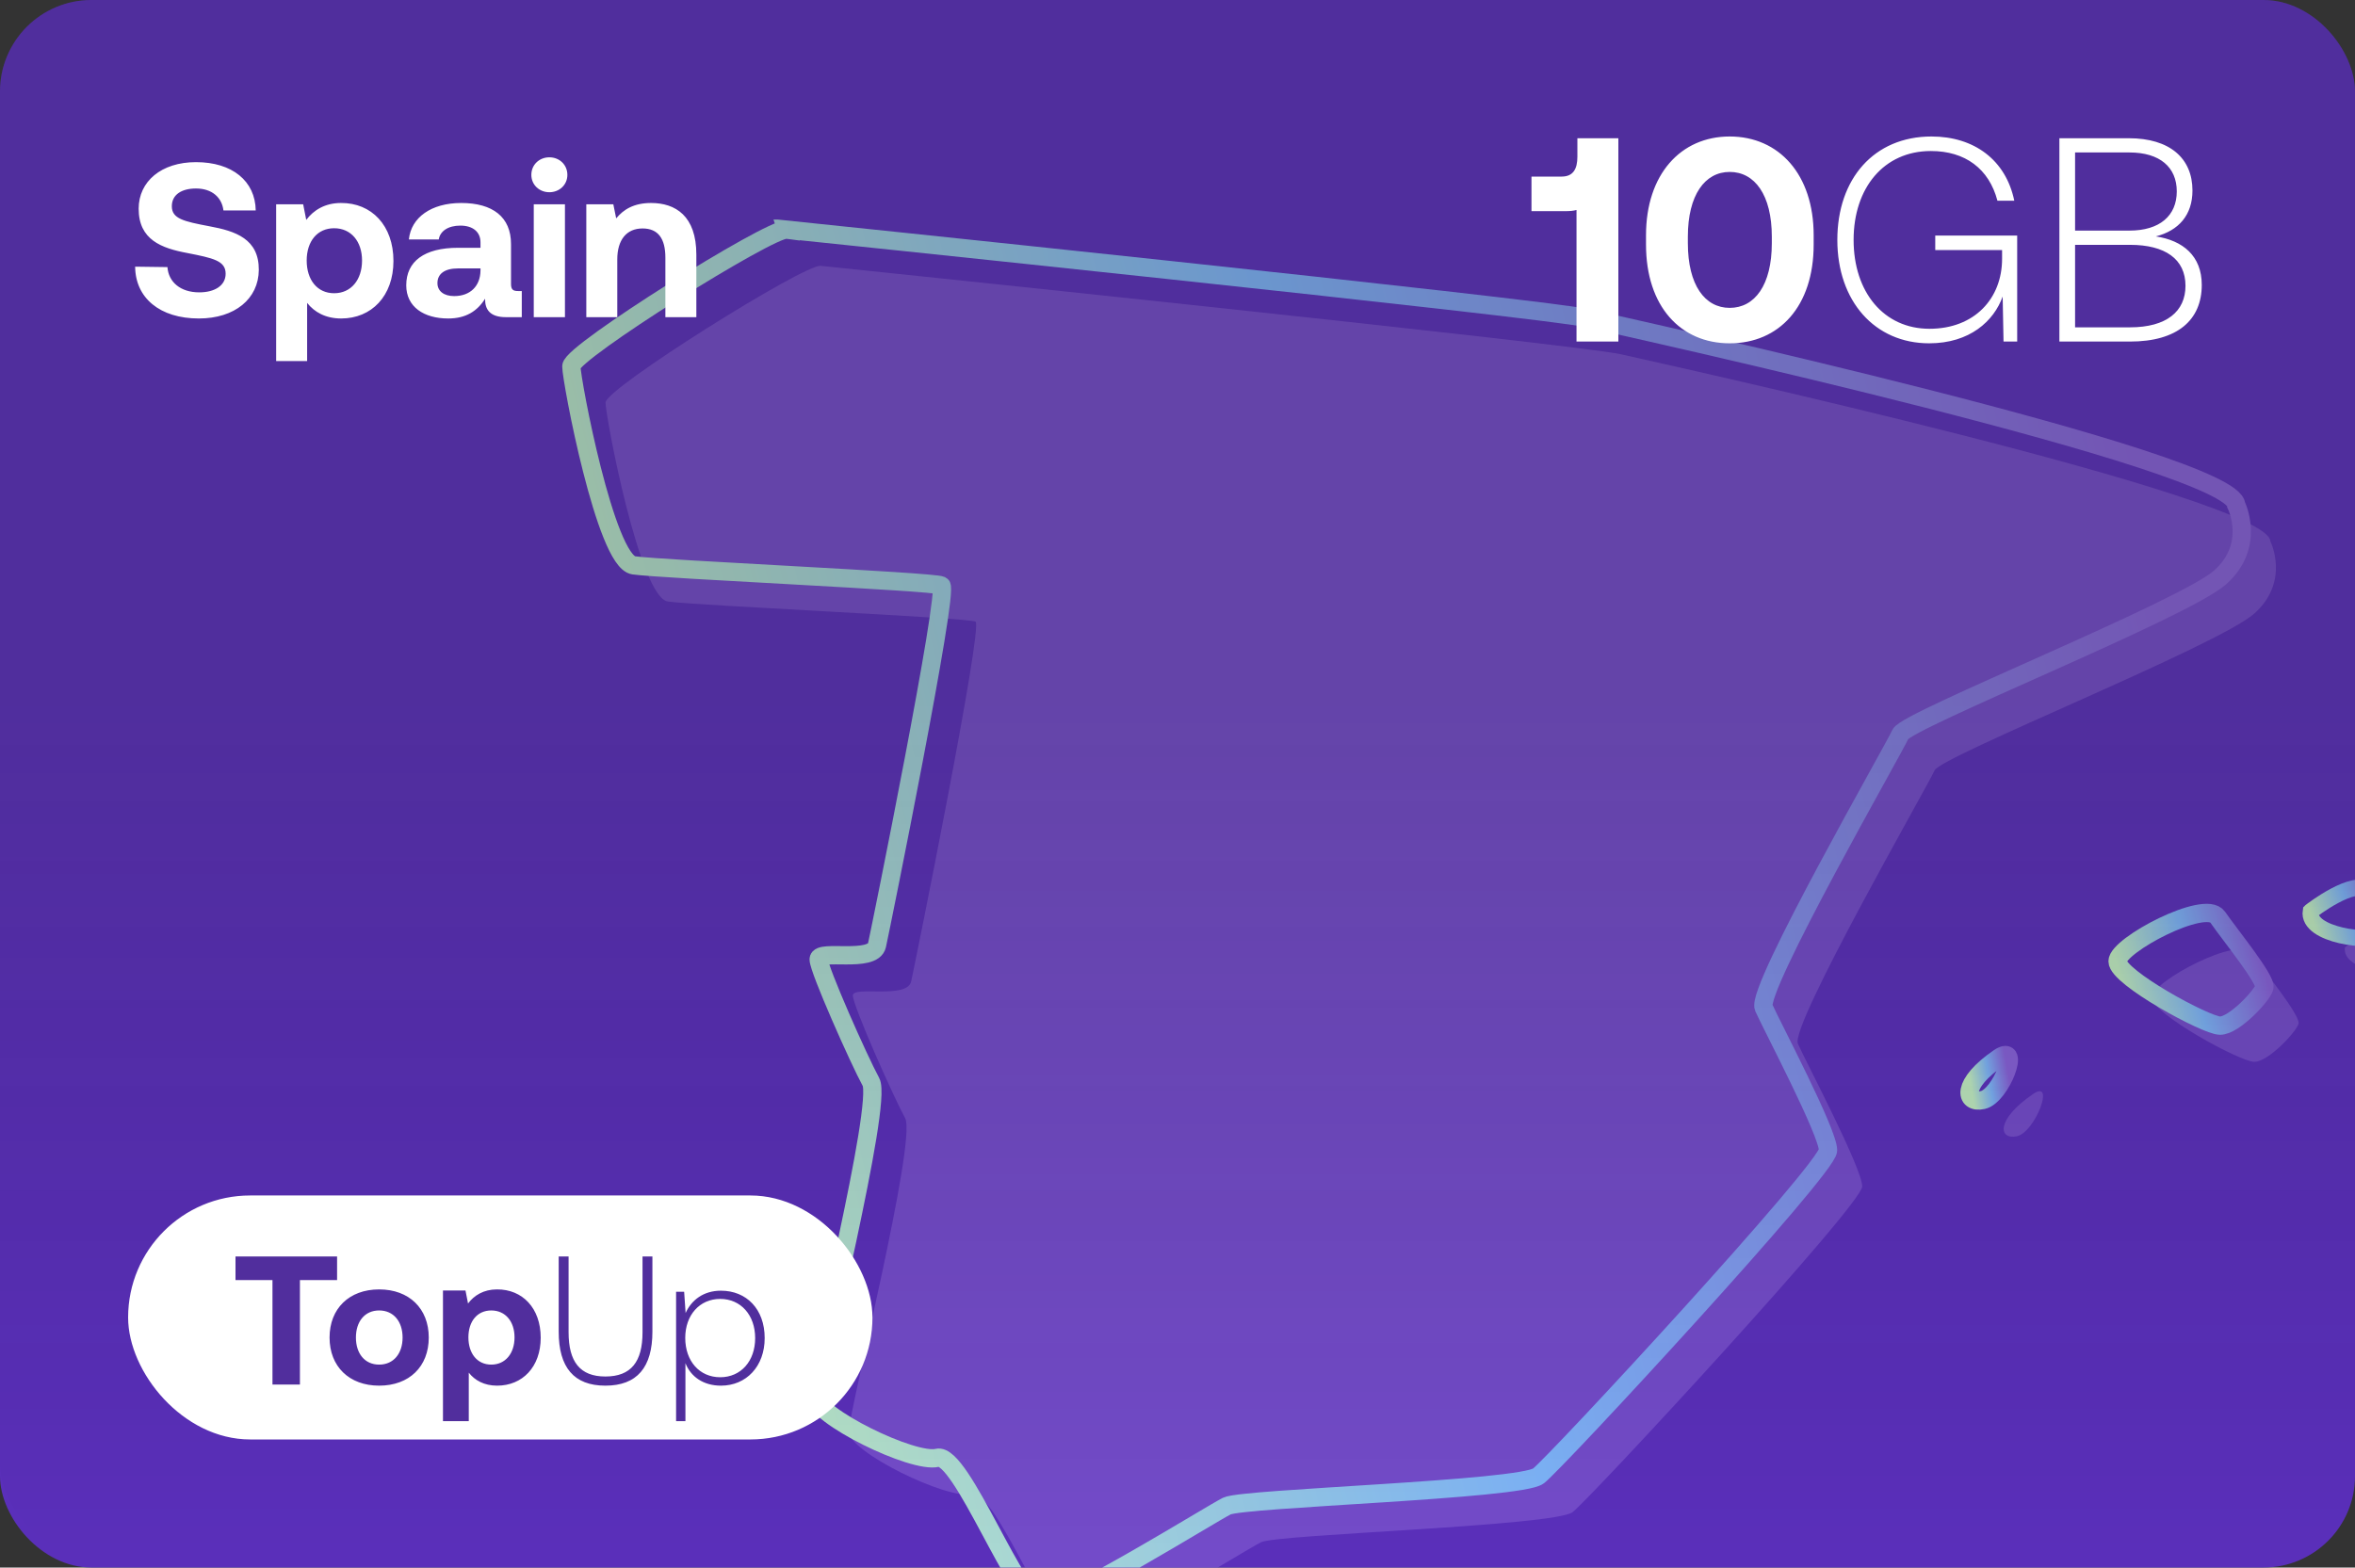 <?xml version="1.0" encoding="UTF-8"?> <svg xmlns="http://www.w3.org/2000/svg" width="386" height="257" fill="none"><rect width="100%" height="100%" fill="#333333" stroke="none"/><g clip-path="url(#a)"><rect width="386" height="257" fill="#5A2FBA" rx="15"></rect><g clip-path="url(#b)"><path fill="#8C68D9" fill-opacity=".5" d="M134.514 43.583s123.916 12.853 131.167 14.5c7.25 1.648 106.12 23.4 106.449 30.65 0 0 3.296 6.59-2.636 11.864-5.932 5.272-51.412 23.398-52.401 25.705-.989 2.307-23.729 41.854-22.41 44.82 1.318 2.966 10.546 20.432 10.546 23.398 0 2.966-44.492 51.082-47.458 53.388-2.966 2.307-48.446 3.626-51.083 4.944-2.636 1.318-26.365 16.148-30.32 16.148-3.954 0-13.182-25.046-17.137-24.058-3.955.989-20.104-6.92-20.104-10.216 0-3.295 11.206-47.786 9.228-51.411-1.977-3.625-8.568-18.455-8.568-20.103 0-1.647 8.898.659 9.557-2.307.659-2.966 11.864-58.331 10.546-58.99-1.318-.659-45.81-2.637-50.423-3.296-4.614-.659-10.217-30.32-10.217-32.626 0-2.307 32.627-22.74 35.264-22.41ZM352.688 163.542c0-2.637 14.349-10.22 16.402-7.254 2.053 2.966 7.985 10.22 7.656 11.538-.33 1.318-4.944 6.262-7.251 6.262-2.307 0-16.807-7.91-16.807-10.546ZM384.352 155.326s7.224-5.622 9.531-3.315c2.307 2.307 4.284 5.932 2.307 7.25-1.977 1.318-12.474.043-11.838-3.935ZM333.241 179.361c3.701-2.531.33 6.261-2.636 6.92-2.967.659-3.626-2.636 2.636-6.92Z"></path><path stroke="url(#c)" stroke-miterlimit="10" stroke-width="3" d="M128.912 37.651s123.917 12.853 131.167 14.5c7.251 1.649 106.12 23.4 106.45 30.65 0 0 3.296 6.59-2.637 11.864-5.932 5.273-51.412 23.398-52.401 25.705-.988 2.307-23.728 41.854-22.41 44.82 1.318 2.966 10.546 20.432 10.546 23.398 0 2.966-44.491 51.082-47.457 53.389-2.966 2.307-48.447 3.625-51.083 4.943-2.637 1.318-26.365 16.148-30.32 16.148-3.955 0-13.183-25.046-17.138-24.057-3.954.988-20.103-6.921-20.103-10.217 0-3.295 11.205-47.785 9.228-51.41-1.978-3.626-8.569-18.456-8.569-20.103 0-1.648 8.898.659 9.557-2.307.66-2.966 11.865-58.332 10.547-58.991-1.319-.66-45.81-2.636-50.424-3.296-4.614-.659-10.217-30.319-10.217-32.626 0-2.307 32.627-22.74 35.264-22.41Z"></path><path stroke="url(#d)" stroke-miterlimit="10" stroke-width="3" d="M347.082 157.609c0-2.636 14.349-10.219 16.403-7.253 2.053 2.966 7.985 10.219 7.655 11.537-.329 1.319-4.943 6.262-7.25 6.262-2.307 0-16.808-7.909-16.808-10.546Z"></path><path stroke="url(#e)" stroke-miterlimit="10" stroke-width="2.639" d="M378.746 149.394s7.225-5.622 9.532-3.315c2.306 2.307 4.284 5.932 2.306 7.25-1.977 1.319-12.474.043-11.838-3.935Z"></path><path stroke="url(#f)" stroke-miterlimit="10" stroke-width="3" d="M327.639 173.428c3.702-2.531.33 6.262-2.636 6.921-2.966.659-3.625-2.637 2.636-6.921Z"></path></g><rect width="387" height="255.023" fill="url(#g)" fill-opacity=".2" rx="15"></rect><path fill="#fff" d="m22.152 43.72 5.292.072c.18 2.448 2.124 4.14 5.22 4.14 2.484 0 4.32-1.08 4.32-3.06 0-2.124-2.052-2.556-6.264-3.384-4.248-.792-7.992-2.16-7.992-7.272 0-4.464 3.708-7.632 9.396-7.632 5.94 0 9.72 3.096 9.792 7.92h-5.292c-.252-2.124-1.872-3.6-4.5-3.6-2.304 0-3.96.972-3.96 2.916 0 2.052 1.98 2.484 6.156 3.276 4.32.792 8.136 2.088 8.1 7.164-.036 4.716-3.924 7.956-9.828 7.956-6.408 0-10.404-3.384-10.44-8.496Zm33.732-10.44c5.004-.036 8.604 3.672 8.604 9.504 0 5.76-3.6 9.432-8.568 9.432-2.556 0-4.392-1.044-5.58-2.556v9.54h-5.076V33.496h4.428l.504 2.556c1.188-1.584 3.06-2.772 5.688-2.772Zm-1.116 14.796c2.772 0 4.572-2.196 4.572-5.364 0-3.132-1.8-5.292-4.572-5.292-2.772 0-4.5 2.16-4.5 5.292 0 3.168 1.728 5.364 4.5 5.364Zm30.179-.36h.576V52h-2.592c-2.628 0-3.456-1.26-3.42-3.024-1.296 2.052-3.168 3.24-6.048 3.24-3.996 0-6.876-1.908-6.876-5.436 0-3.924 2.952-6.156 8.496-6.156h3.672v-.9c0-1.656-1.188-2.736-3.312-2.736-1.98 0-3.312.9-3.528 2.268h-4.896c.36-3.6 3.672-5.976 8.568-5.976 5.184 0 8.172 2.304 8.172 6.732v6.552c0 .972.396 1.152 1.188 1.152Zm-6.192-3.348v-.36h-3.708c-2.124 0-3.348.864-3.348 2.412 0 1.296 1.044 2.124 2.736 2.124 2.664 0 4.284-1.656 4.32-4.176Zm11.288-12.852c-1.656 0-2.952-1.224-2.952-2.844 0-1.656 1.296-2.88 2.952-2.88s2.952 1.224 2.952 2.88c0 1.62-1.296 2.844-2.952 2.844ZM87.487 52V33.496h5.112V52h-5.112Zm19.233-18.72c3.996 0 7.416 2.124 7.416 8.46V52h-5.076v-9.756c0-3.132-1.188-4.788-3.744-4.788-2.628 0-4.14 1.872-4.14 5.076V52H96.1V33.496h4.428l.468 2.304c1.188-1.44 2.88-2.52 5.724-2.52ZM258.544 25.711v-3.047h6.715V56h-6.858V34.426c-.524.143-1.095.191-1.81.191h-5.572V28.95h4.953c1.905 0 2.572-1.286 2.572-3.239Zm11.248 14.383V38.57c0-9.954 5.667-16.192 13.715-16.192 8.096 0 13.764 6.238 13.764 16.192v1.524c0 10.144-5.668 16.192-13.764 16.192-8.048 0-13.715-6.048-13.715-16.192Zm20.621-.238v-1.048c0-6.858-2.81-10.62-6.906-10.62-4.048 0-6.857 3.762-6.857 10.62v1.048c0 6.905 2.809 10.62 6.857 10.62 4.096 0 6.906-3.715 6.906-10.62Zm25.787 16.43c-8.905 0-15.049-6.906-15.049-16.954 0-10.001 6.001-16.954 15.43-16.954 7.001 0 12.192 3.857 13.573 10.525h-2.762c-1.381-5.239-5.286-8.144-10.906-8.144-7.715 0-12.668 6.048-12.668 14.573 0 8.572 4.953 14.573 12.43 14.573 7.381 0 11.906-4.953 11.906-11.478V41H317.2v-2.382h13.43V56h-2.238l-.143-7.382c-1.429 4-5.381 7.668-12.049 7.668ZM337.548 56V22.663h11.382c6.715 0 10.429 3.287 10.429 8.573 0 4.048-2.286 6.572-6 7.524 4.429.667 7.524 3.191 7.524 7.953 0 5.763-4 9.287-11.763 9.287h-11.572Zm11.477-31.003h-8.906v12.81h8.906c4.953 0 7.763-2.428 7.763-6.428 0-3.953-2.762-6.382-7.763-6.382Zm.095 15.144h-9.001v13.525h9.001c6.001 0 9.096-2.619 9.096-6.81 0-4.381-3.333-6.715-9.096-6.715Z"></path><rect width="122" height="40" x="21" y="196" fill="#fff" rx="20"></rect><path fill="#512E9D" d="M38.6 209.87V206h16.65v3.87h-6.09V227h-4.5v-17.13H38.6Zm23.547 17.31c-4.92 0-8.13-3.15-8.13-7.89s3.21-7.89 8.13-7.89c4.92 0 8.13 3.15 8.13 7.89 0 4.77-3.21 7.89-8.13 7.89Zm0-3.45c2.37 0 3.84-1.83 3.84-4.44 0-2.61-1.47-4.44-3.84-4.44s-3.81 1.83-3.81 4.44c0 2.61 1.44 4.44 3.81 4.44Zm19.308-12.33c4.17-.03 7.17 3.06 7.17 7.92 0 4.8-3 7.86-7.14 7.86-2.13 0-3.66-.87-4.65-2.13V233h-4.23v-21.42h3.69l.42 2.13c.99-1.32 2.55-2.31 4.74-2.31Zm-.93 12.33c2.31 0 3.81-1.83 3.81-4.47 0-2.61-1.5-4.41-3.81-4.41s-3.75 1.8-3.75 4.41c0 2.64 1.44 4.47 3.75 4.47Zm11.049-5.4V206h1.62v12.42c0 4.83 1.86 7.26 6.03 7.26 4.23 0 6.09-2.43 6.09-7.26V206h1.62v12.33c0 5.85-2.52 8.85-7.71 8.85-5.16 0-7.65-3-7.65-8.85Zm26.592-6.72c4.17 0 7.17 3 7.17 7.77 0 4.62-3 7.8-7.17 7.8-2.88 0-4.95-1.47-5.82-3.69V233h-1.53v-21.21h1.32l.24 3.48c.96-2.13 2.94-3.66 5.79-3.66Zm-.12 14.19c3.39 0 5.73-2.64 5.73-6.42 0-3.75-2.34-6.42-5.73-6.42-3.39 0-5.73 2.67-5.73 6.39 0 3.81 2.34 6.45 5.73 6.45Z"></path></g><defs><linearGradient id="c" x1="367.721" x2="108.914" y1="150.358" y2="212.636" gradientUnits="userSpaceOnUse"><stop stop-color="#8660D7"></stop><stop offset=".5" stop-color="#7CB2F7"></stop><stop offset="1" stop-color="#BFEAC0"></stop></linearGradient><linearGradient id="d" x1="371.178" x2="348.61" y1="158.917" y2="164.742" gradientUnits="userSpaceOnUse"><stop stop-color="#8660D7"></stop><stop offset=".5" stop-color="#7CB2F7"></stop><stop offset="1" stop-color="#BFEAC0"></stop></linearGradient><linearGradient id="e" x1="391.408" x2="379.793" y1="149.677" y2="153.189" gradientUnits="userSpaceOnUse"><stop stop-color="#8660D7"></stop><stop offset=".5" stop-color="#7CB2F7"></stop><stop offset="1" stop-color="#BFEAC0"></stop></linearGradient><linearGradient id="f" x1="329.272" x2="323.01" y1="176.702" y2="177.774" gradientUnits="userSpaceOnUse"><stop stop-color="#8660D7"></stop><stop offset=".5" stop-color="#7CB2F7"></stop><stop offset="1" stop-color="#BFEAC0"></stop></linearGradient><linearGradient id="g" x1="167.049" x2="167.049" y1="254.225" y2="114.506" gradientUnits="userSpaceOnUse"><stop stop-opacity="0"></stop><stop offset="1" stop-color="#2A2A2A"></stop></linearGradient><clipPath id="a"><rect width="386" height="257" fill="#fff" rx="15"></rect></clipPath><clipPath id="b"><path fill="#fff" d="M92 36h305v233H92z"></path></clipPath></defs></svg> 